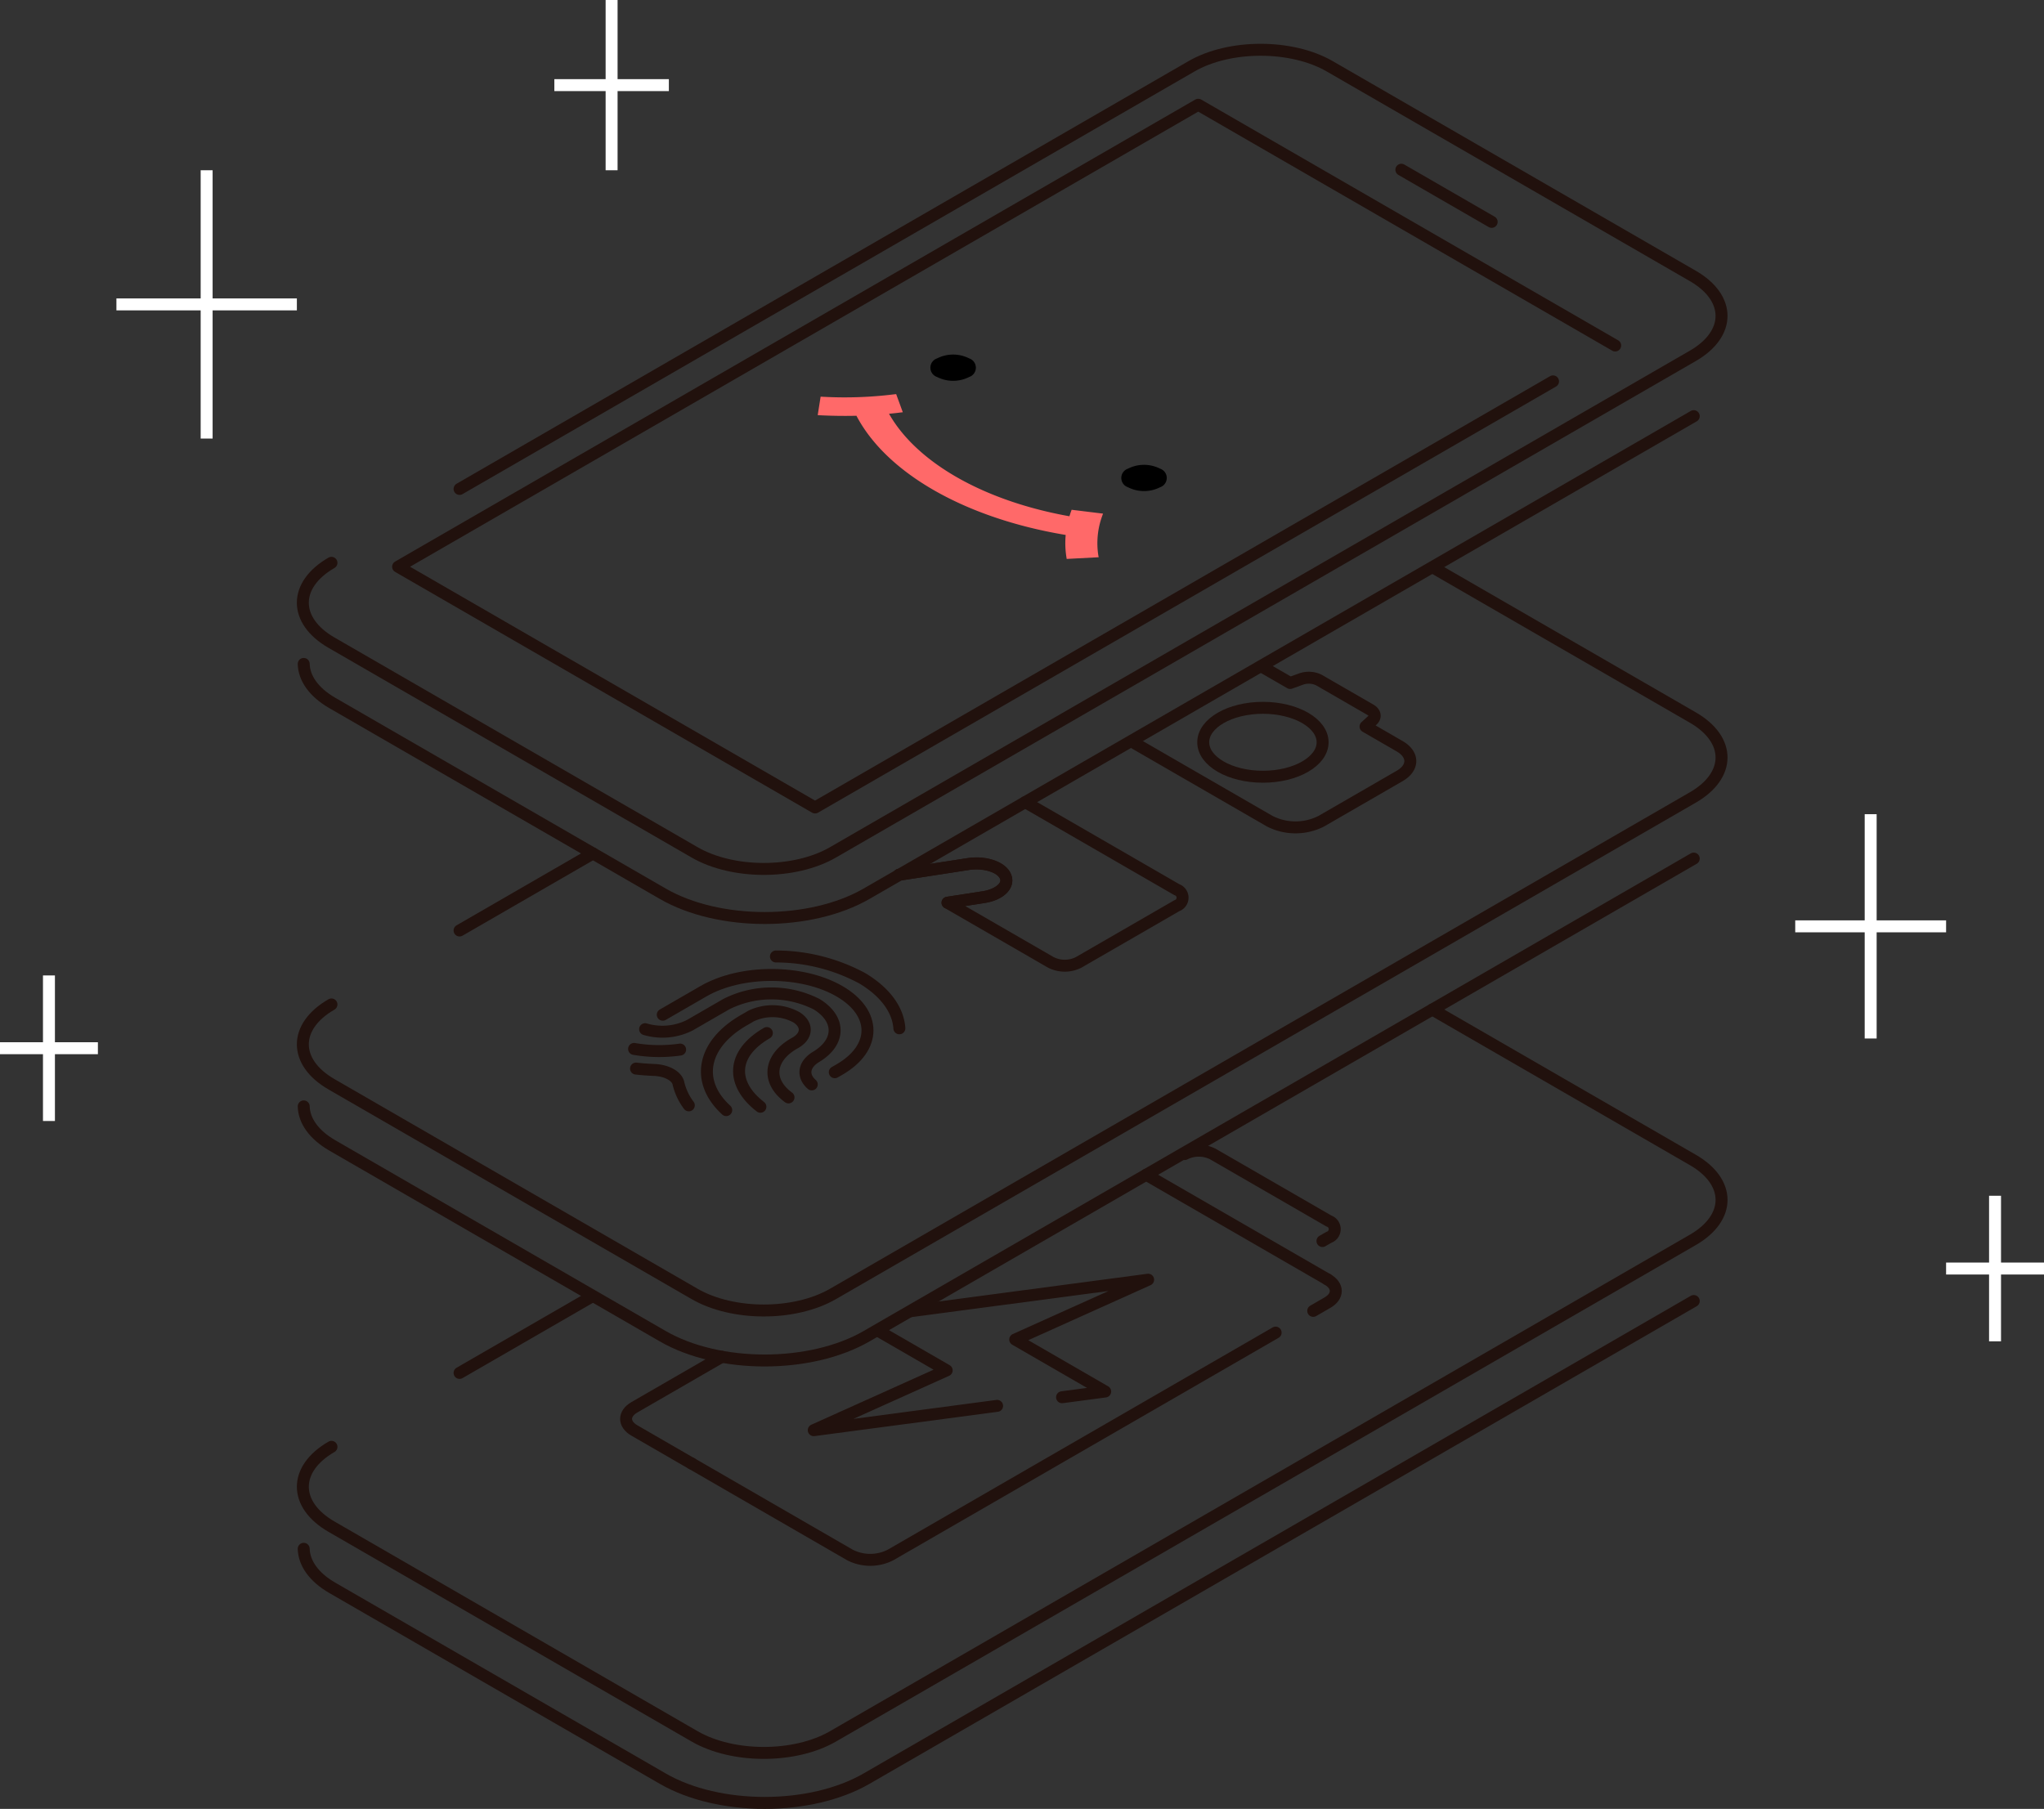 <svg xmlns="http://www.w3.org/2000/svg" width="341.99" height="302.709" viewBox="0 0 341.99 302.709">
  <rect x="0" y="0" width="341.99" height="302.709" fill="#333333" stroke="none"/>
  <g id="グループ_819" data-name="グループ 819" transform="translate(-821.305 -2445.742)">
    <g id="グループ_764" data-name="グループ 764" transform="translate(1121.673 2581.994)">
      <line id="線_217" data-name="線 217" x2="25.241" transform="translate(0 18.768)" fill="#fff" stroke="#fff" stroke-miterlimit="10" stroke-width="2"/>
      <line id="線_218" data-name="線 218" y2="37.536" transform="translate(12.621)" fill="#fff" stroke="#fff" stroke-miterlimit="10" stroke-width="2"/>
    </g>
    <g id="グループ_767" data-name="グループ 767" transform="translate(914.056 2445.742)">
      <line id="線_217-2" data-name="線 217" x2="19.159" transform="translate(0 14.245)" fill="#fff" stroke="#fff" stroke-miterlimit="10" stroke-width="2"/>
      <line id="線_218-2" data-name="線 218" y2="28.491" transform="translate(9.579)" fill="#fff" stroke="#fff" stroke-miterlimit="10" stroke-width="2"/>
    </g>
    <g id="グループ_765" data-name="グループ 765" transform="translate(1146.914 2645.848)">
      <line id="線_217-3" data-name="線 217" x2="16.38" transform="translate(0 12.179)" fill="#fff" stroke="#fff" stroke-miterlimit="10" stroke-width="2"/>
      <line id="線_218-3" data-name="線 218" y2="24.359" transform="translate(8.19)" fill="#fff" stroke="#fff" stroke-miterlimit="10" stroke-width="2"/>
    </g>
    <g id="グループ_766" data-name="グループ 766" transform="translate(821.305 2608.978)">
      <line id="線_217-4" data-name="線 217" x2="16.38" transform="translate(0 12.179)" fill="#fff" stroke="#fff" stroke-miterlimit="10" stroke-width="2"/>
      <line id="線_218-4" data-name="線 218" y2="24.359" transform="translate(8.19)" fill="#fff" stroke="#fff" stroke-miterlimit="10" stroke-width="2"/>
    </g>
    <g id="グループ_776" data-name="グループ 776" transform="translate(840.782 2474.233)">
      <line id="線_217-5" data-name="線 217" x2="30.193" transform="translate(0 22.45)" fill="#fff" stroke="#fff" stroke-miterlimit="10" stroke-width="2"/>
      <line id="線_218-5" data-name="線 218" y2="44.901" transform="translate(15.097)" fill="#fff" stroke="#fff" stroke-miterlimit="10" stroke-width="2"/>
    </g>
    <g id="グループ_768" data-name="グループ 768" transform="translate(-170.195 2390.631)">
      <g id="グループ_769" data-name="グループ 769" transform="translate(1042.17 224.052)">
        <path id="パス_1180-2" data-name="パス 1180-2" d="M1274.862,233.211h0l-138.4,79.928c-9.374,5.416-24.726,5.416-34.1,0l-55.285-31.926c-3.132-1.808-4.729-4.17-4.788-6.537" transform="translate(-1042.143 -184.432)" fill="none" stroke="#21110d" stroke-linecap="round" stroke-linejoin="round" stroke-width="2"/>
        <g id="グループ_703" data-name="グループ 703" transform="translate(0 0)">
          <path id="パス_1180-4" data-name="パス 1180-4" d="M1231.149,193.662l43.6,25.178c6.388,3.69,6.388,9.671,0,13.361h0l-143.885,83.1c-6.389,3.686-16.745,3.686-23.135,0l-60.769-35.1c-6.385-3.69-6.385-9.667,0-13.359h0" transform="translate(-1042.17 -193.662)" fill="none" stroke="#21110d" stroke-linecap="round" stroke-linejoin="round" stroke-width="2"/>
          <path id="パス_1180-4-2" data-name="パス 1180-4" d="M1063.43,245.394l22.2-12.82" transform="translate(-1037.209 -184.581)" fill="none" stroke="#21110d" stroke-linecap="round" stroke-linejoin="round" stroke-width="2"/>
        </g>
        <g id="グループ_768-2" data-name="グループ 768-2" transform="translate(54.087 23.623)">
          <path id="パス_1234" data-name="パス 1234" d="M1156.577,216.079l30.319,17.508" transform="translate(-1069.558 -212.053)" fill="none" stroke="#21110d" stroke-linecap="round" stroke-linejoin="round" stroke-width="2"/>
          <path id="パス_1234-2" data-name="パス 1234" d="M1097.017,258.663l-9.593-5.542c-1.869-1.077-1.869-2.824,0-3.9l14.619-8.442" transform="translate(-1086.023 -206.29)" fill="none" stroke="#21110d" stroke-linecap="round" stroke-linejoin="round" stroke-width="2"/>
          <path id="パス_1235" data-name="パス 1235" d="M1192.616,237.5l-64.446,37.218a7.48,7.48,0,0,1-6.761,0l-26.472-15.294" transform="translate(-1083.943 -207.055)" fill="none" stroke="#21110d" stroke-linecap="round" stroke-linejoin="round" stroke-width="2"/>
          <path id="パス_1236" data-name="パス 1236" d="M1181.607,230.274c1.869,1.077,1.869,2.824,0,3.9l-2.374,1.373" transform="translate(-1064.27 -208.741)" fill="none" stroke="#21110d" stroke-linecap="round" stroke-linejoin="round" stroke-width="2"/>
          <path id="パス_1237" data-name="パス 1237" d="M1161.794,213.381a5.221,5.221,0,0,1,4.729,0l19.4,11.2a1.443,1.443,0,0,1,0,2.732l-1.073.617" transform="translate(-1068.34 -212.815)" fill="none" stroke="#21110d" stroke-linecap="round" stroke-linejoin="round" stroke-width="2"/>
          <path id="パス_1238" data-name="パス 1238" d="M1122.265,237.256l11.454,6.615-22.241,10.011,30.677-4.07" transform="translate(-1080.083 -207.111)" fill="none" stroke="#21110d" stroke-linecap="round" stroke-linejoin="round" stroke-width="2"/>
          <path id="パス_1238-2" data-name="パス 1238" d="M1149.935,249.988l7.22-.958-15.057-8.7,22.241-10.011-39.638,5.26" transform="translate(-1076.996 -208.729)" fill="none" stroke="#21110d" stroke-linecap="round" stroke-linejoin="round" stroke-width="2"/>
        </g>
      </g>
      <g id="グループ_773" data-name="グループ 773" transform="translate(1042.17 150.216)">
        <path id="パス_1180-6" data-name="パス 1180-6" d="M1274.862,173.181h0l-138.4,79.93c-9.374,5.416-24.726,5.416-34.1,0l-55.285-31.926c-3.132-1.811-4.729-4.17-4.788-6.537" transform="translate(-1042.143 -124.606)" fill="none" stroke="#21110d" stroke-linecap="round" stroke-linejoin="round" stroke-width="2"/>
        <g id="グループ_703-2" data-name="グループ 703-2" transform="translate(0 0)">
          <path id="パス_1180-8" data-name="パス 1180-8" d="M1231.5,133.8l43.247,24.976c6.388,3.69,6.388,9.671,0,13.361h0l-143.885,83.095c-6.389,3.688-16.745,3.688-23.135,0l-60.769-35.094c-6.385-3.69-6.385-9.671,0-13.357h0" transform="translate(-1042.17 -133.797)" fill="none" stroke="#21110d" stroke-linecap="round" stroke-linejoin="round" stroke-width="2"/>
          <path id="パス_1180-8-2" data-name="パス 1180-8" d="M1063.43,185.378l22.32-12.891" transform="translate(-1037.209 -124.768)" fill="none" stroke="#21110d" stroke-linecap="round" stroke-linejoin="round" stroke-width="2"/>
        </g>
        <g id="グループ_772" data-name="グループ 772" transform="translate(55.425 15.901)">
          <g id="グループ_770" data-name="グループ 770" transform="translate(83.482)">
            <ellipse id="楕円形_250" data-name="楕円形 250" cx="9.987" cy="5.767" rx="9.987" ry="5.767" transform="translate(11.74 7.444)" fill="none" stroke="#21110d" stroke-linecap="round" stroke-linejoin="round" stroke-width="2"/>
            <path id="パス_1211" data-name="パス 1211" d="M1154.794,159.776l22.869,13.208a9.519,9.519,0,0,0,8.623,0h0l13.108-7.57c2.383-1.375,2.383-3.6,0-4.979v0l-5.7-3.294,1.148-1.05c.617-.559.475-1.286-.334-1.754l-8.572-4.951a3.873,3.873,0,0,0-3.033-.194l-1.819.662-4.56-2.632" transform="translate(-1154.794 -146.564)" fill="none" stroke="#21110d" stroke-linecap="round" stroke-linejoin="round" stroke-width="2"/>
            <path id="パス_1211-2" data-name="パス 1211" d="M1164.492,146.689" transform="translate(-1152.531 -146.689)" fill="none" stroke="#21110d" stroke-linecap="round" stroke-linejoin="round" stroke-width="2"/>
          </g>
          <g id="グループ_771" data-name="グループ 771" transform="translate(44.326 23.228)">
            <path id="パス_1239" data-name="パス 1239" d="M1123.048,177.673l11.446-1.772c2.39-.37,5.042.229,6.06,1.532,1.291,1.66-.318,3.518-3.23,3.969l-6.167.952,17.286,9.982a5.14,5.14,0,0,0,4.661,0l16.414-9.478a1.42,1.42,0,0,0,0-2.692l-25.354-14.643" transform="translate(-1123.047 -165.522)" fill="none" stroke="#21110d" stroke-linecap="round" stroke-linejoin="round" stroke-width="2"/>
            <path id="パス_1240" data-name="パス 1240" d="M1131.155,180.417l5.91-.914c2.39-.37,4.165-1.656,3.917-3.077-.318-1.811-3.319-2.96-6.232-2.5l-11.7,1.811" transform="translate(-1123.047 -163.585)" fill="none" stroke="#21110d" stroke-linecap="round" stroke-linejoin="round" stroke-width="2"/>
          </g>
          <g id="グループ_97" data-name="グループ 97" transform="translate(0 49.061)">
            <path id="パス_119" data-name="パス 119" d="M1119.776,205.249l.76-.435c6.279-3.622,6.284-9.5.014-13.124s-16.446-3.629-22.724-.007l-.014.007-6.817,3.937" transform="translate(-1086.201 -185.883)" fill="none" stroke="#21110d" stroke-linecap="round" stroke-linejoin="round" stroke-width="2"/>
            <path id="パス_120" data-name="パス 120" d="M1110.635,208.315c-3.688-2.715-3.288-6.585.931-9.02,2.208-1.14,2.4-3.1.423-4.372a8.35,8.35,0,0,0-7.573-.248,4.869,4.869,0,0,0-.423.248l-.757.434c-7.016,4-8.272,10.273-3.019,15.084" transform="translate(-1084.803 -184.736)" fill="none" stroke="#21110d" stroke-linecap="round" stroke-linejoin="round" stroke-width="2"/>
            <path id="パス_121" data-name="パス 121" d="M1116.482,206.7c-1.677-1.47-1.333-3.42.825-4.665,4-2.467,4-6.291,0-8.75a16.77,16.77,0,0,0-15.151,0l-6.06,3.5a10.176,10.176,0,0,1-7.493.676" transform="translate(-1086.759 -185.297)" fill="none" stroke="#21110d" stroke-linecap="round" stroke-linejoin="round" stroke-width="2"/>
            <path id="パス_122" data-name="パス 122" d="M1094.807,199.116a24.572,24.572,0,0,1-7.7-.109" transform="translate(-1087.108 -183.541)" fill="none" stroke="#21110d" stroke-linecap="round" stroke-linejoin="round" stroke-width="2"/>
            <path id="パス_123" data-name="パス 123" d="M1087.37,201.674q1.473.168,2.973.226c2.1.07,3.815.985,4.107,2.187a9.968,9.968,0,0,0,1.749,3.737" transform="translate(-1087.047 -182.918)" fill="none" stroke="#21110d" stroke-linecap="round" stroke-linejoin="round" stroke-width="2"/>
            <path id="パス_124" data-name="パス 124" d="M1104.918,209.187c-4.933-3.8-4.927-8.868,1.08-12.334" transform="translate(-1083.786 -184.043)" fill="none" stroke="#21110d" stroke-linecap="round" stroke-linejoin="round" stroke-width="2"/>
            <path id="パス_125" data-name="パス 125" d="M1127,198.48c-.217-3.149-2.447-6.141-6.263-8.4a30.554,30.554,0,0,0-14.39-3.617" transform="translate(-1082.618 -186.467)" fill="none" stroke="#21110d" stroke-linecap="round" stroke-linejoin="round" stroke-width="2"/>
          </g>
        </g>
      </g>
      <g id="グループ_703-3" data-name="グループ 703-3" transform="translate(1042.17 63.441)">
        <path id="パス_1180-11" data-name="パス 1180-11" d="M1046.055,139.52" transform="translate(-1041.264 -45.687)" fill="none" stroke="#21110d" stroke-linecap="round" stroke-linejoin="round" stroke-width="0.858"/>
        <path id="パス_1181" data-name="パス 1181" d="M1248.329,117.192,1124.855,188.5l-69.762-40.289L1188.965,70.9l69.762,40.289" transform="translate(-1039.154 -61.701)" fill="none" stroke="#21110d" stroke-linecap="round" stroke-linejoin="round" stroke-width="2"/>
        <line id="線_190" data-name="線 190" x2="15.111" y2="8.726" transform="translate(183.797 20.074)" fill="none" stroke="#21110d" stroke-linecap="round" stroke-linejoin="round" stroke-width="2"/>
        <path id="パス_1180-12" data-name="パス 1180-12" d="M1068.391,136.931l122.462-70.723c6.389-3.69,16.745-3.69,23.134,0h0l60.759,35.088c6.388,3.688,6.388,9.668,0,13.359h0l-143.885,83.1c-6.389,3.69-16.745,3.69-23.135,0l-60.769-35.1c-6.385-3.687-6.385-9.667,0-13.359h0" transform="translate(-1042.17 -63.441)" fill="none" stroke="#21110d" stroke-linecap="round" stroke-linejoin="round" stroke-width="2"/>
        <path id="パス_1180-13" data-name="パス 1180-13" d="M1274.862,113.151h0l-138.4,79.922c-9.374,5.417-24.726,5.417-34.1,0l-55.285-31.922c-3.132-1.808-4.729-4.168-4.788-6.536" transform="translate(-1042.143 -51.84)" fill="none" stroke="#21110d" stroke-linecap="round" stroke-linejoin="round" stroke-width="2"/>
        <g id="グループ_27" data-name="グループ 27" transform="translate(86.144 51.005)">
          <g id="グループ_26" data-name="グループ 26" transform="translate(18.854)">
            <path id="パス_328" data-name="パス 328" d="M1133.795,105.439a5.939,5.939,0,0,0-5.379,0,1.639,1.639,0,0,0,0,3.106,5.931,5.931,0,0,0,5.379,0h0a1.639,1.639,0,0,0,0-3.106Z" transform="translate(-1127.302 -104.795)"/>
            <path id="パス_329" data-name="パス 329" d="M1159.693,120.4a5.939,5.939,0,0,0-5.379,0,1.639,1.639,0,0,0,0,3.106,5.939,5.939,0,0,0,5.379,0h0a1.64,1.64,0,0,0,0-3.106Z" transform="translate(-1121.258 -101.304)"/>
          </g>
          <path id="パス_330" data-name="パス 330" d="M1158.969,137.172a13.308,13.308,0,0,1,.686-6.733l.1-.279-5.255-.645-.1.279c-.1.269-.182.54-.269.807-14.282-2.552-25.531-8.946-30.185-17.152.662-.063,1.26-.123,1.824-.2l.482-.054-1.11-3.035-.482.054a67.275,67.275,0,0,1-11.665.4l-.493-.026-.486,3.09.493.028c1.988.1,3.99.123,5.987.078,5.057,9.645,18.239,17.155,35.01,19.945a14.953,14.953,0,0,0,.123,3.726l.042.287,5.353-.282Z" transform="translate(-1112.015 -103.542)" fill="#ff6969"/>
        </g>
      </g>
    </g>
  </g>
</svg>
